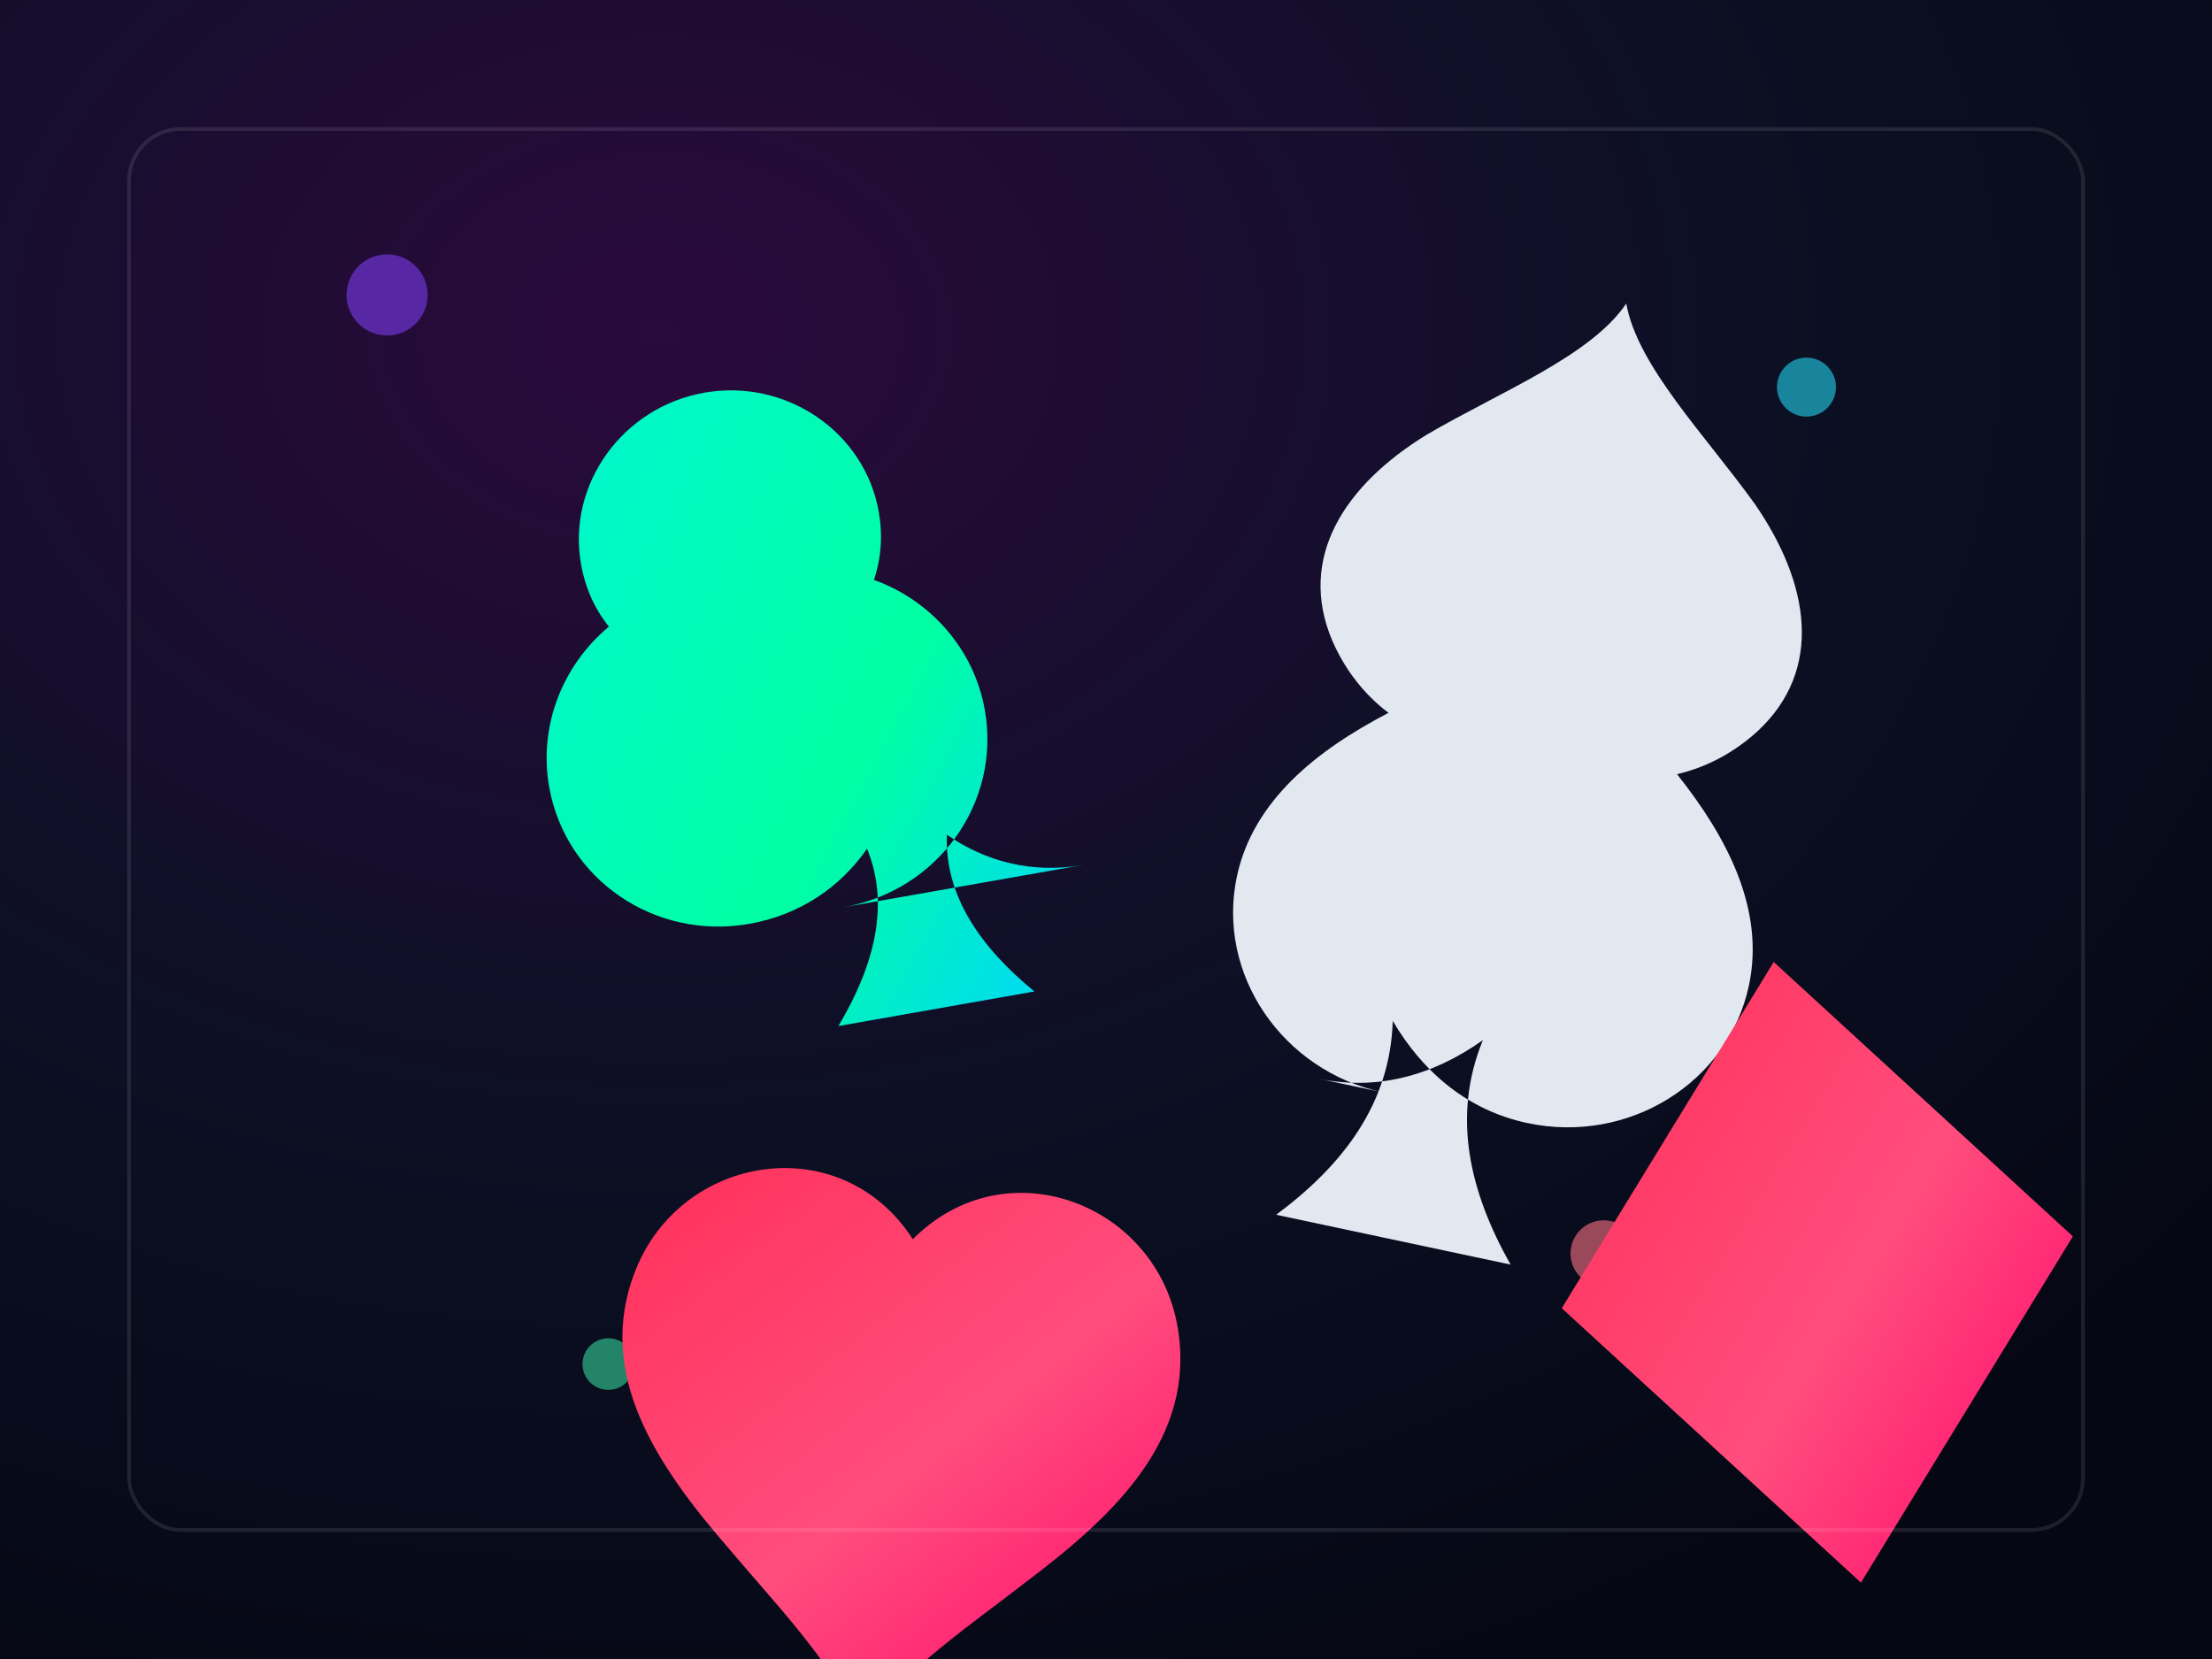 <svg xmlns="http://www.w3.org/2000/svg" width="1200" height="900" viewBox="0 0 1200 900" role="img" aria-label="Neon playing card suits">
  <defs>
    <radialGradient id="bg" cx="30%" cy="20%" r="90%">
      <stop offset="0%" stop-color="#2b0a3d"/>
      <stop offset="55%" stop-color="#0b1024"/>
      <stop offset="100%" stop-color="#050713"/>
    </radialGradient>
    <linearGradient id="neonRed" x1="0" y1="0" x2="1" y2="1">
      <stop offset="0%" stop-color="#ff2d55"/>
      <stop offset="55%" stop-color="#ff4d7d"/>
      <stop offset="100%" stop-color="#ff006a"/>
    </linearGradient>
    <linearGradient id="neonGreen" x1="0" y1="0" x2="1" y2="1">
      <stop offset="0%" stop-color="#00f5d4"/>
      <stop offset="60%" stop-color="#00ffa3"/>
      <stop offset="100%" stop-color="#00d4ff"/>
    </linearGradient>
    <filter id="glow" x="-40%" y="-40%" width="180%" height="180%">
      <feGaussianBlur stdDeviation="10" result="blur"/>
      <feColorMatrix in="blur" type="matrix"
        values="1 0 0 0 0
                0 1 0 0 0
                0 0 1 0 0
                0 0 0 1 0" result="colored"/>
      <feMerge>
        <feMergeNode in="colored"/>
        <feMergeNode in="SourceGraphic"/>
      </feMerge>
    </filter>
    <filter id="soft" x="-25%" y="-25%" width="150%" height="150%">
      <feGaussianBlur stdDeviation="18" result="b"/>
      <feColorMatrix in="b" type="matrix"
        values="1 0 0 0 0
                0 1 0 0 0
                0 0 1 0 0
                0 0 0 0.75 0" />
    </filter>
  </defs>

  <rect width="1200" height="900" fill="url(#bg)"/>

  <!-- ambient sparkles -->
  <g opacity="0.6" filter="url(#soft)">
    <circle cx="210" cy="160" r="22" fill="#7c3aed"/>
    <circle cx="980" cy="210" r="16" fill="#22d3ee"/>
    <circle cx="870" cy="680" r="18" fill="#fb7185"/>
    <circle cx="330" cy="740" r="14" fill="#34d399"/>
  </g>

  <!-- club -->
  <g transform="translate(215 210) rotate(-10)">
    <path filter="url(#glow)" fill="url(#neonGreen)" d="M190 320c52 0 94-41 94-92 0-34-19-64-47-80 6-11 9-23 9-36 0-44-37-80-82-80s-82 36-82 80c0 13 3 25 9 36-28 16-47 46-47 80 0 51 42 92 94 92 28 0 52-11 70-29 7 32-7 63-32 92h108c-25-29-39-60-32-92 18 18 42 29 70 29z"/>
  </g>

  <!-- spade -->
  <g transform="translate(640 150) rotate(12)">
    <path filter="url(#glow)" fill="#e2e8f0" d="M200 410c-56 0-102-44-102-98 0-42 28-76 62-104-15-7-28-18-38-32-28-40-11-84 27-120 34-31 78-60 91-92 13 32 57 61 91 92 38 36 55 80 27 120-10 14-23 25-38 32 34 28 62 62 62 104 0 54-46 98-102 98-33 0-61-15-83-39 8 44-10 82-40 116h130c-30-34-48-72-40-116-22 24-50 39-83 39z"/>
  </g>

  <!-- heart -->
  <g transform="translate(290 520) rotate(6)">
    <path filter="url(#glow)" fill="url(#neonRed)" d="M220 130c-45-56-130-33-148 33-16 58 23 104 67 145 27 26 55 49 81 86 26-37 54-60 81-86 44-41 83-87 67-145-18-66-103-89-148-33z"/>
  </g>

  <!-- diamond -->
  <g transform="translate(760 520) rotate(-8)">
    <path filter="url(#glow)" fill="url(#neonRed)" d="M200 30 340 200 200 370 60 200 200 30z"/>
  </g>

  <!-- subtle outline frame -->
  <rect x="70" y="70" width="1060" height="760" rx="28" fill="none" stroke="rgba(255,255,255,0.10)" stroke-width="2"/>
</svg>


